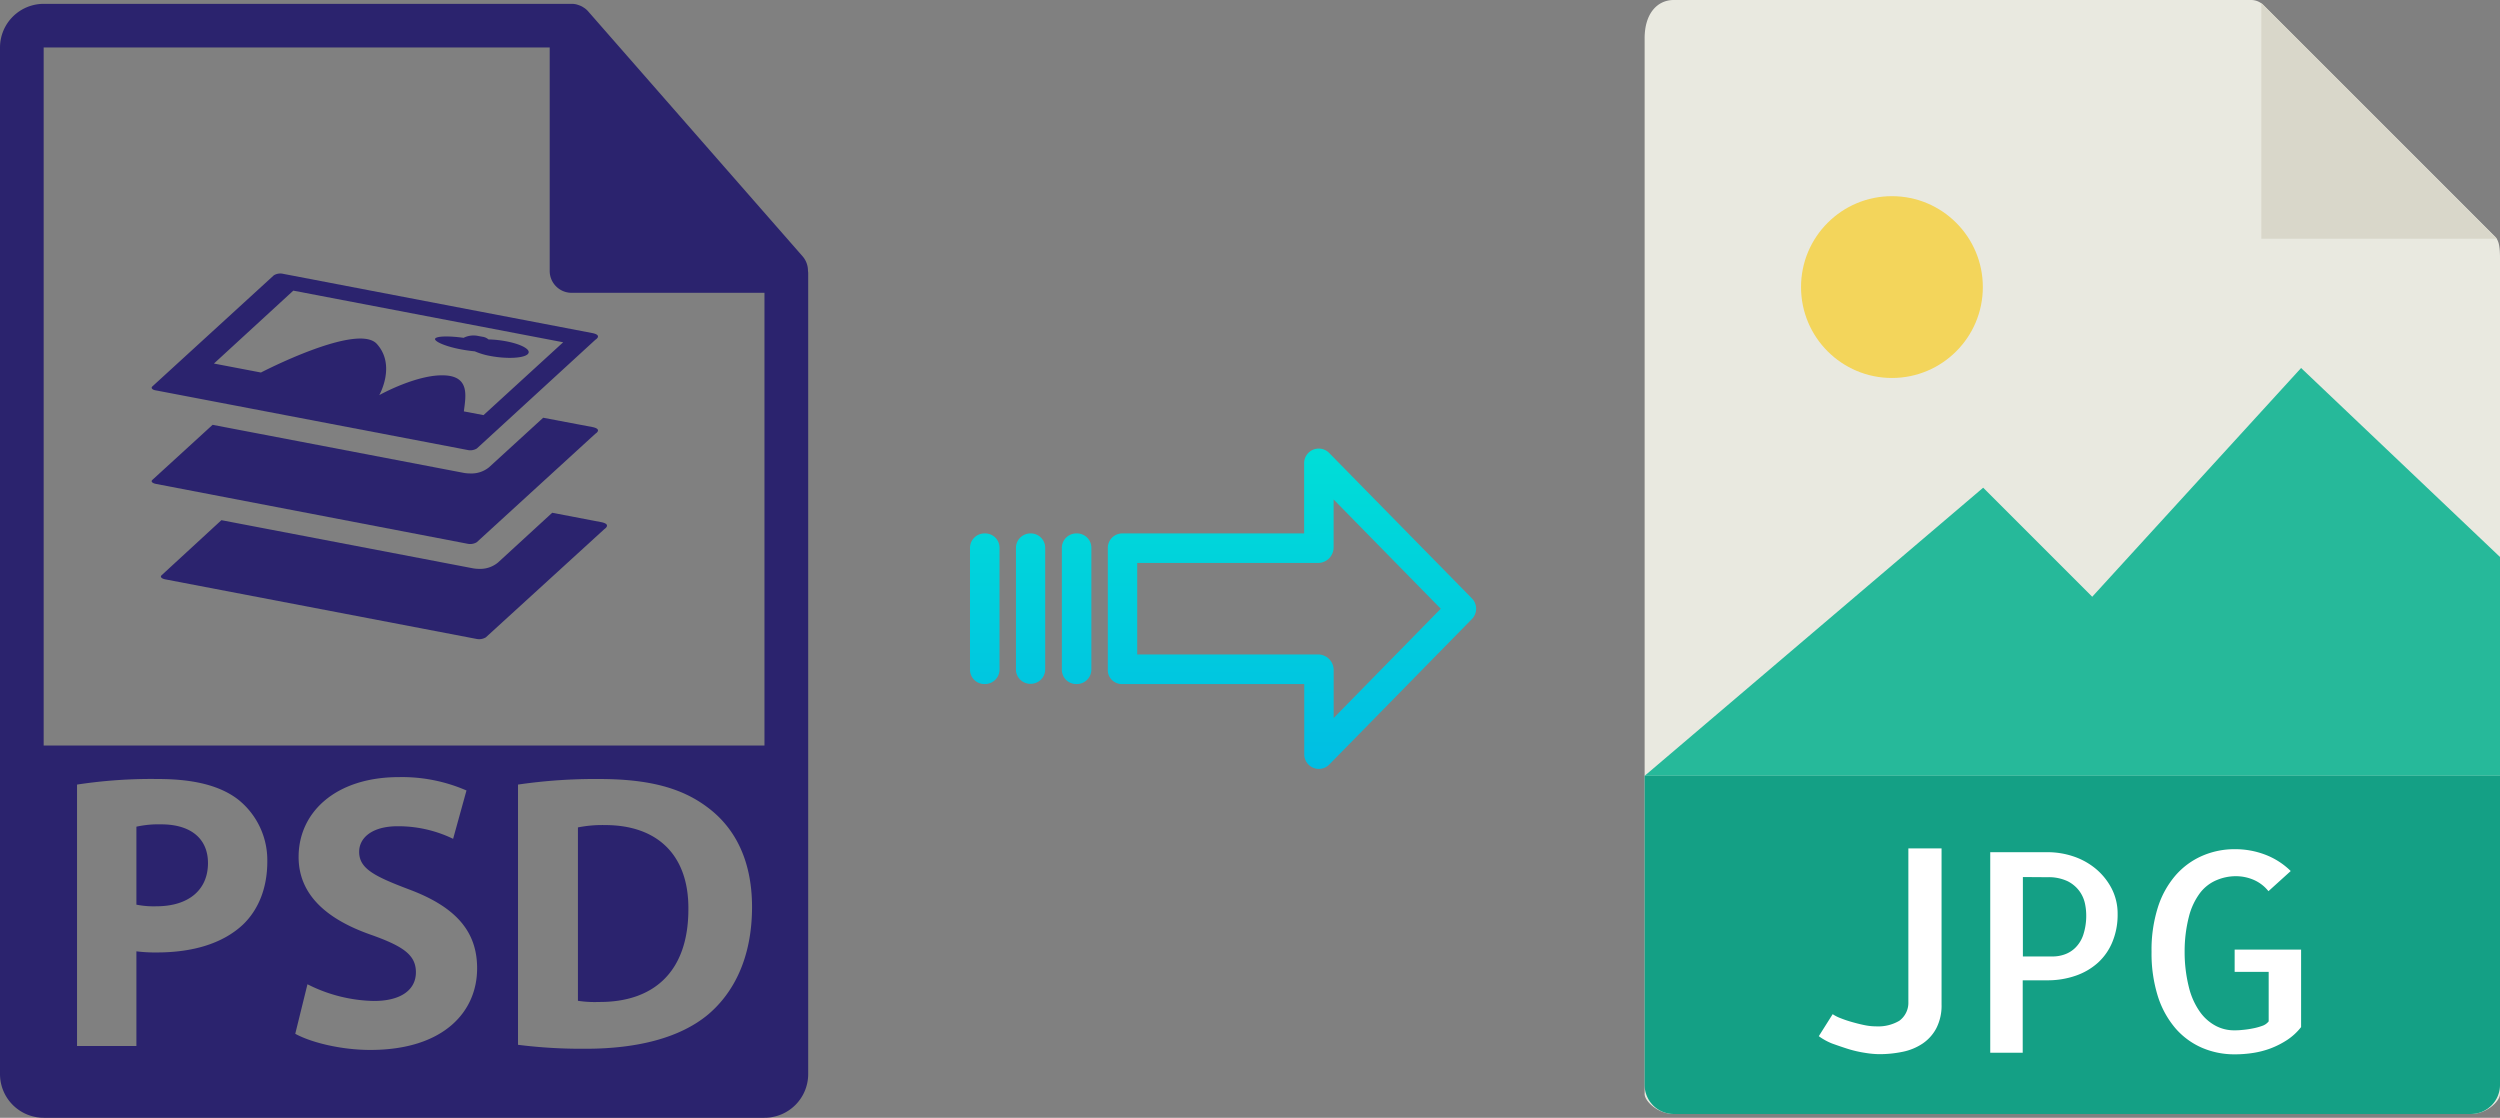 <svg xmlns="http://www.w3.org/2000/svg" xmlns:xlink="http://www.w3.org/1999/xlink" viewBox="0 0 448.84 200.68"><rect x="0" y="0" width="448.84" height="200.68" fill="#808080" stroke="none"/><defs><style>.cls-1{fill:#e9e9e0;}.cls-2{fill:#d9d7ca;}.cls-3{fill:#f3d55b;}.cls-4{fill:#26b99a;}.cls-5{fill:#14a085;}.cls-6{fill:#fff;}.cls-7{fill:#2b236e;}.cls-8{fill:url(#linear-gradient);}.cls-9{fill:url(#linear-gradient-2);}.cls-10{fill:url(#linear-gradient-3);}.cls-11{fill:url(#linear-gradient-4);}</style><linearGradient id="linear-gradient" x1="231.93" y1="136.14" x2="231.93" y2="16.94" gradientTransform="matrix(1, 0, 0, -1, 0, 186.59)" gradientUnits="userSpaceOnUse"><stop offset="0" stop-color="#00efd1"/><stop offset="1" stop-color="#00acea"/></linearGradient><linearGradient id="linear-gradient-2" x1="193.28" y1="136.14" x2="193.28" y2="16.94" xlink:href="#linear-gradient"/><linearGradient id="linear-gradient-3" x1="185.04" y1="136.14" x2="185.04" y2="16.94" xlink:href="#linear-gradient"/><linearGradient id="linear-gradient-4" x1="176.79" y1="136.14" x2="176.79" y2="16.94" xlink:href="#linear-gradient"/></defs><title>psd to jpg</title><g id="Layer_2" data-name="Layer 2"><g id="Layer_5_Image" data-name="Layer 5 Image"><path class="cls-1" d="M404.15,0H300.5c-2.89,0-5.23,2.34-5.23,6.88V196.43c0,1.23,2.34,3.57,5.23,3.57H443.62c2.88,0,5.22-2.34,5.22-3.57V46.35c0-2.49-.33-3.29-.91-3.88L406.37.92A3.14,3.14,0,0,0,404.15,0Z"/><polygon class="cls-2" points="405.99 0.54 405.99 42.86 448.3 42.86 405.99 0.54"/><circle class="cls-3" cx="339.67" cy="51.54" r="16.32"/><polygon class="cls-4" points="295.27 139.29 334.56 139.29 448.84 139.29 448.84 100 413.13 66.07 375.63 107.14 356.05 87.56 295.27 139.29"/><path class="cls-5" d="M443.62,200H300.5a5.23,5.23,0,0,1-5.23-5.23V139.29H448.84v55.48A5.23,5.23,0,0,1,443.62,200Z"/><path class="cls-6" d="M348.58,152.32v28a8.93,8.93,0,0,1-.93,4.27,7.61,7.61,0,0,1-2.49,2.78,10,10,0,0,1-3.59,1.47,20.48,20.48,0,0,1-4.17.42,16.66,16.66,0,0,1-2.52-.23,20.75,20.75,0,0,1-3-.68c-1-.31-2-.66-2.95-1a10.69,10.69,0,0,1-2.39-1.32l2.49-3.95a6.78,6.78,0,0,0,1.39.71c.6.24,1.26.47,2,.68s1.46.4,2.24.56a10.4,10.4,0,0,0,2.2.24,7.47,7.47,0,0,0,4.13-1,4,4,0,0,0,1.63-3.39V152.32Z"/><path class="cls-6" d="M363.18,189h-5.86v-36h10.35a14.53,14.53,0,0,1,4.54.74,12.52,12.52,0,0,1,4,2.19,11.51,11.51,0,0,1,2.88,3.54,9.84,9.84,0,0,1,1.1,4.67,12.69,12.69,0,0,1-.93,4.95,10.33,10.33,0,0,1-2.59,3.74,11.58,11.58,0,0,1-4,2.34,15.26,15.26,0,0,1-5.18.83h-4.34v13Zm0-31.54v14.26h5.37a6.37,6.37,0,0,0,2.13-.37,5.16,5.16,0,0,0,1.92-1.2,5.8,5.8,0,0,0,1.42-2.31,11,11,0,0,0,.53-3.69,10,10,0,0,0-.24-2,5.84,5.84,0,0,0-1-2.19,5.92,5.92,0,0,0-2.12-1.76,8,8,0,0,0-3.62-.71Z"/><path class="cls-6" d="M413.13,170.49V184.4a10.58,10.58,0,0,1-2.52,2.32,15.45,15.45,0,0,1-2.92,1.49,15.83,15.83,0,0,1-3.18.83,21,21,0,0,1-3.25.25,14.64,14.64,0,0,1-5.93-1.18,13.31,13.31,0,0,1-4.73-3.46,16.53,16.53,0,0,1-3.18-5.76,25.68,25.68,0,0,1-1.14-8,25.35,25.35,0,0,1,1.14-8,16.28,16.28,0,0,1,3.18-5.74,13.47,13.47,0,0,1,4.76-3.49,14.51,14.51,0,0,1,5.9-1.2,15.1,15.1,0,0,1,5.47,1,13.29,13.29,0,0,1,4.54,2.92l-4,3.62a6.9,6.9,0,0,0-2.69-2.05,8.06,8.06,0,0,0-3.12-.64A8.78,8.78,0,0,0,398,158,7.28,7.28,0,0,0,395,160.3a12,12,0,0,0-2,4.23,25.09,25.09,0,0,0-.78,6.34,25.93,25.93,0,0,0,.76,6.35,13,13,0,0,0,1.95,4.39,8.23,8.23,0,0,0,2.83,2.54,7,7,0,0,0,3.35.83c.36,0,.83,0,1.44-.07a15.89,15.89,0,0,0,1.8-.25,11.12,11.12,0,0,0,1.74-.46,2.5,2.5,0,0,0,1.22-.83v-8.88h-6.11v-4h11.92Z"/></g><g id="Layer_2-2" data-name="Layer 2"><path class="cls-7" d="M108.63,148.13a22.42,22.42,0,0,0-4.87.42v31.13a20,20,0,0,0,3.74.21c9.74.07,16.09-5.3,16.09-16.66C123.66,153.35,117.87,148.13,108.63,148.13Z"/><path class="cls-7" d="M145.06,48.6a3.94,3.94,0,0,0-.93-2.54L105.56,2l0,0a3.46,3.46,0,0,0-.78-.65l-.25-.16a4.41,4.41,0,0,0-.78-.32l-.21-.07a3.82,3.82,0,0,0-.9-.11H7.84A7.85,7.85,0,0,0,0,8.52V192.84a7.85,7.85,0,0,0,7.84,7.84H137.25a7.85,7.85,0,0,0,7.85-7.84V49C145.1,48.9,145.07,48.75,145.06,48.6ZM43.62,166c-3.68,3.45-9.11,5-15.46,5a27.42,27.42,0,0,1-3.67-.2v17H13.83V140.86a88.51,88.51,0,0,1,14.54-1c6.63,0,11.36,1.27,14.54,3.81a13.92,13.92,0,0,1,5.08,11C48,159.35,46.44,163.3,43.62,166ZM66.49,188.5c-5.44,0-10.8-1.41-13.48-2.9l2.19-8.89a27.41,27.41,0,0,0,11.92,3c4.94,0,7.55-2.05,7.55-5.15s-2.25-4.66-8-6.71c-7.9-2.75-13.06-7.13-13.06-14,0-8.12,6.78-14.33,18-14.33a29,29,0,0,1,12.14,2.4l-2.4,8.68a22.58,22.58,0,0,0-9.95-2.26c-4.66,0-6.92,2.12-6.92,4.59,0,3,2.69,4.37,8.82,6.7,8.4,3.11,12.36,7.48,12.36,14.19C85.68,181.73,79.55,188.5,66.49,188.5Zm60.63-6.35c-5,4.16-12.63,6.14-22,6.14A91.65,91.65,0,0,1,93,187.58V140.86a95.32,95.32,0,0,1,14.54-1c9,0,14.89,1.62,19.48,5.08,4.94,3.67,8,9.53,8,17.93C135,172,131.71,178.27,127.12,182.15ZM7.84,133.85V8.52H98.69V48.65a3.93,3.93,0,0,0,3.92,3.92h34.64v81.28Z"/><path class="cls-7" d="M28.93,148a18.42,18.42,0,0,0-4.44.42v14a15.9,15.9,0,0,0,3.6.29c5.71,0,9.25-2.89,9.25-7.76C37.34,150.6,34.3,148,28.93,148Z"/><path class="cls-7" d="M28,70.09l55.9,10.69a2.28,2.28,0,0,0,1.71-.26L106.89,61s1.38-.83-.59-1.21L50.87,49.17a2.25,2.25,0,0,0-1.71.26L27.35,69.38C27.05,69.65,27.34,70,28,70.09ZM52.66,52.18l48.45,9.27L86.81,74.53l-3.53-.67c.31-2.58,1.11-6.12-3.19-6.45-5-.39-12,3.53-12,3.53s3.06-5.35-.44-9.2-20.8,5.14-20.8,5.14l-8.44-1.61Z"/><path class="cls-7" d="M82.68,62.71c.89.17,1.76.29,2.57.37a12.4,12.4,0,0,0,2.78.83c2.91.55,5.91.42,6.7-.31s-.92-1.76-3.83-2.32a19.37,19.37,0,0,0-3.2-.34,2.05,2.05,0,0,0-1.08-.48l-.76-.14a4,4,0,0,0-2.63.33c-2.47-.34-4.61-.33-5.06.09S79.64,62.13,82.68,62.71Z"/><path class="cls-7" d="M85.59,97.35l21.3-19.48s1.38-.83-.59-1.21L97.52,75l-9.74,8.91A5,5,0,0,1,84.42,85a6.38,6.38,0,0,1-1.15-.1l-45.1-8.63-10.83,9.9c-.29.27,0,.58.66.71L83.88,97.61A2.27,2.27,0,0,0,85.59,97.35Z"/><path class="cls-7" d="M107.92,93.74l-8.78-1.68L89.4,101A5,5,0,0,1,86,102.13a6.4,6.4,0,0,1-1.15-.11l-45.1-8.63L29,103.29c-.29.27,0,.59.65.72L85.5,114.7a2.35,2.35,0,0,0,1.72-.27L108.5,95S109.89,94.12,107.92,93.74Z"/></g><g id="Layer_3" data-name="Layer 3"><path class="cls-8" d="M238.63,81.32a2.62,2.62,0,0,0-4.49,1.86V95.77h-32.6a2.6,2.6,0,0,0-2.65,2.55v0l0,22a2.47,2.47,0,0,0,.78,1.8,2.63,2.63,0,0,0,1.87.7h32.62V135.4a2.62,2.62,0,0,0,4.5,1.85l25.6-26.11a2.65,2.65,0,0,0,0-3.71Zm.81,47.59v-8.63a2.8,2.8,0,0,0-2.7-2.78H204.17V101.07h32.56a2.8,2.8,0,0,0,2.7-2.77V89.67l19.24,19.62Z"/><path class="cls-9" d="M193.29,95.77h0a2.6,2.6,0,0,0-2.65,2.55v21.93a2.57,2.57,0,0,0,2.58,2.56h.07a2.61,2.61,0,0,0,2.65-2.55V98.33a2.57,2.57,0,0,0-2.58-2.56Z"/><path class="cls-10" d="M185.05,95.77h0a2.6,2.6,0,0,0-2.65,2.55v0l0,21.89a2.58,2.58,0,0,0,2.59,2.56H185a2.6,2.6,0,0,0,2.65-2.55v0l0-21.89a2.58,2.58,0,0,0-2.59-2.56Z"/><path class="cls-11" d="M176.8,95.77h0a2.6,2.6,0,0,0-2.65,2.55v21.93a2.57,2.57,0,0,0,2.58,2.56h.07a2.61,2.61,0,0,0,2.65-2.55V98.33a2.57,2.57,0,0,0-2.58-2.56Z"/></g></g></svg>